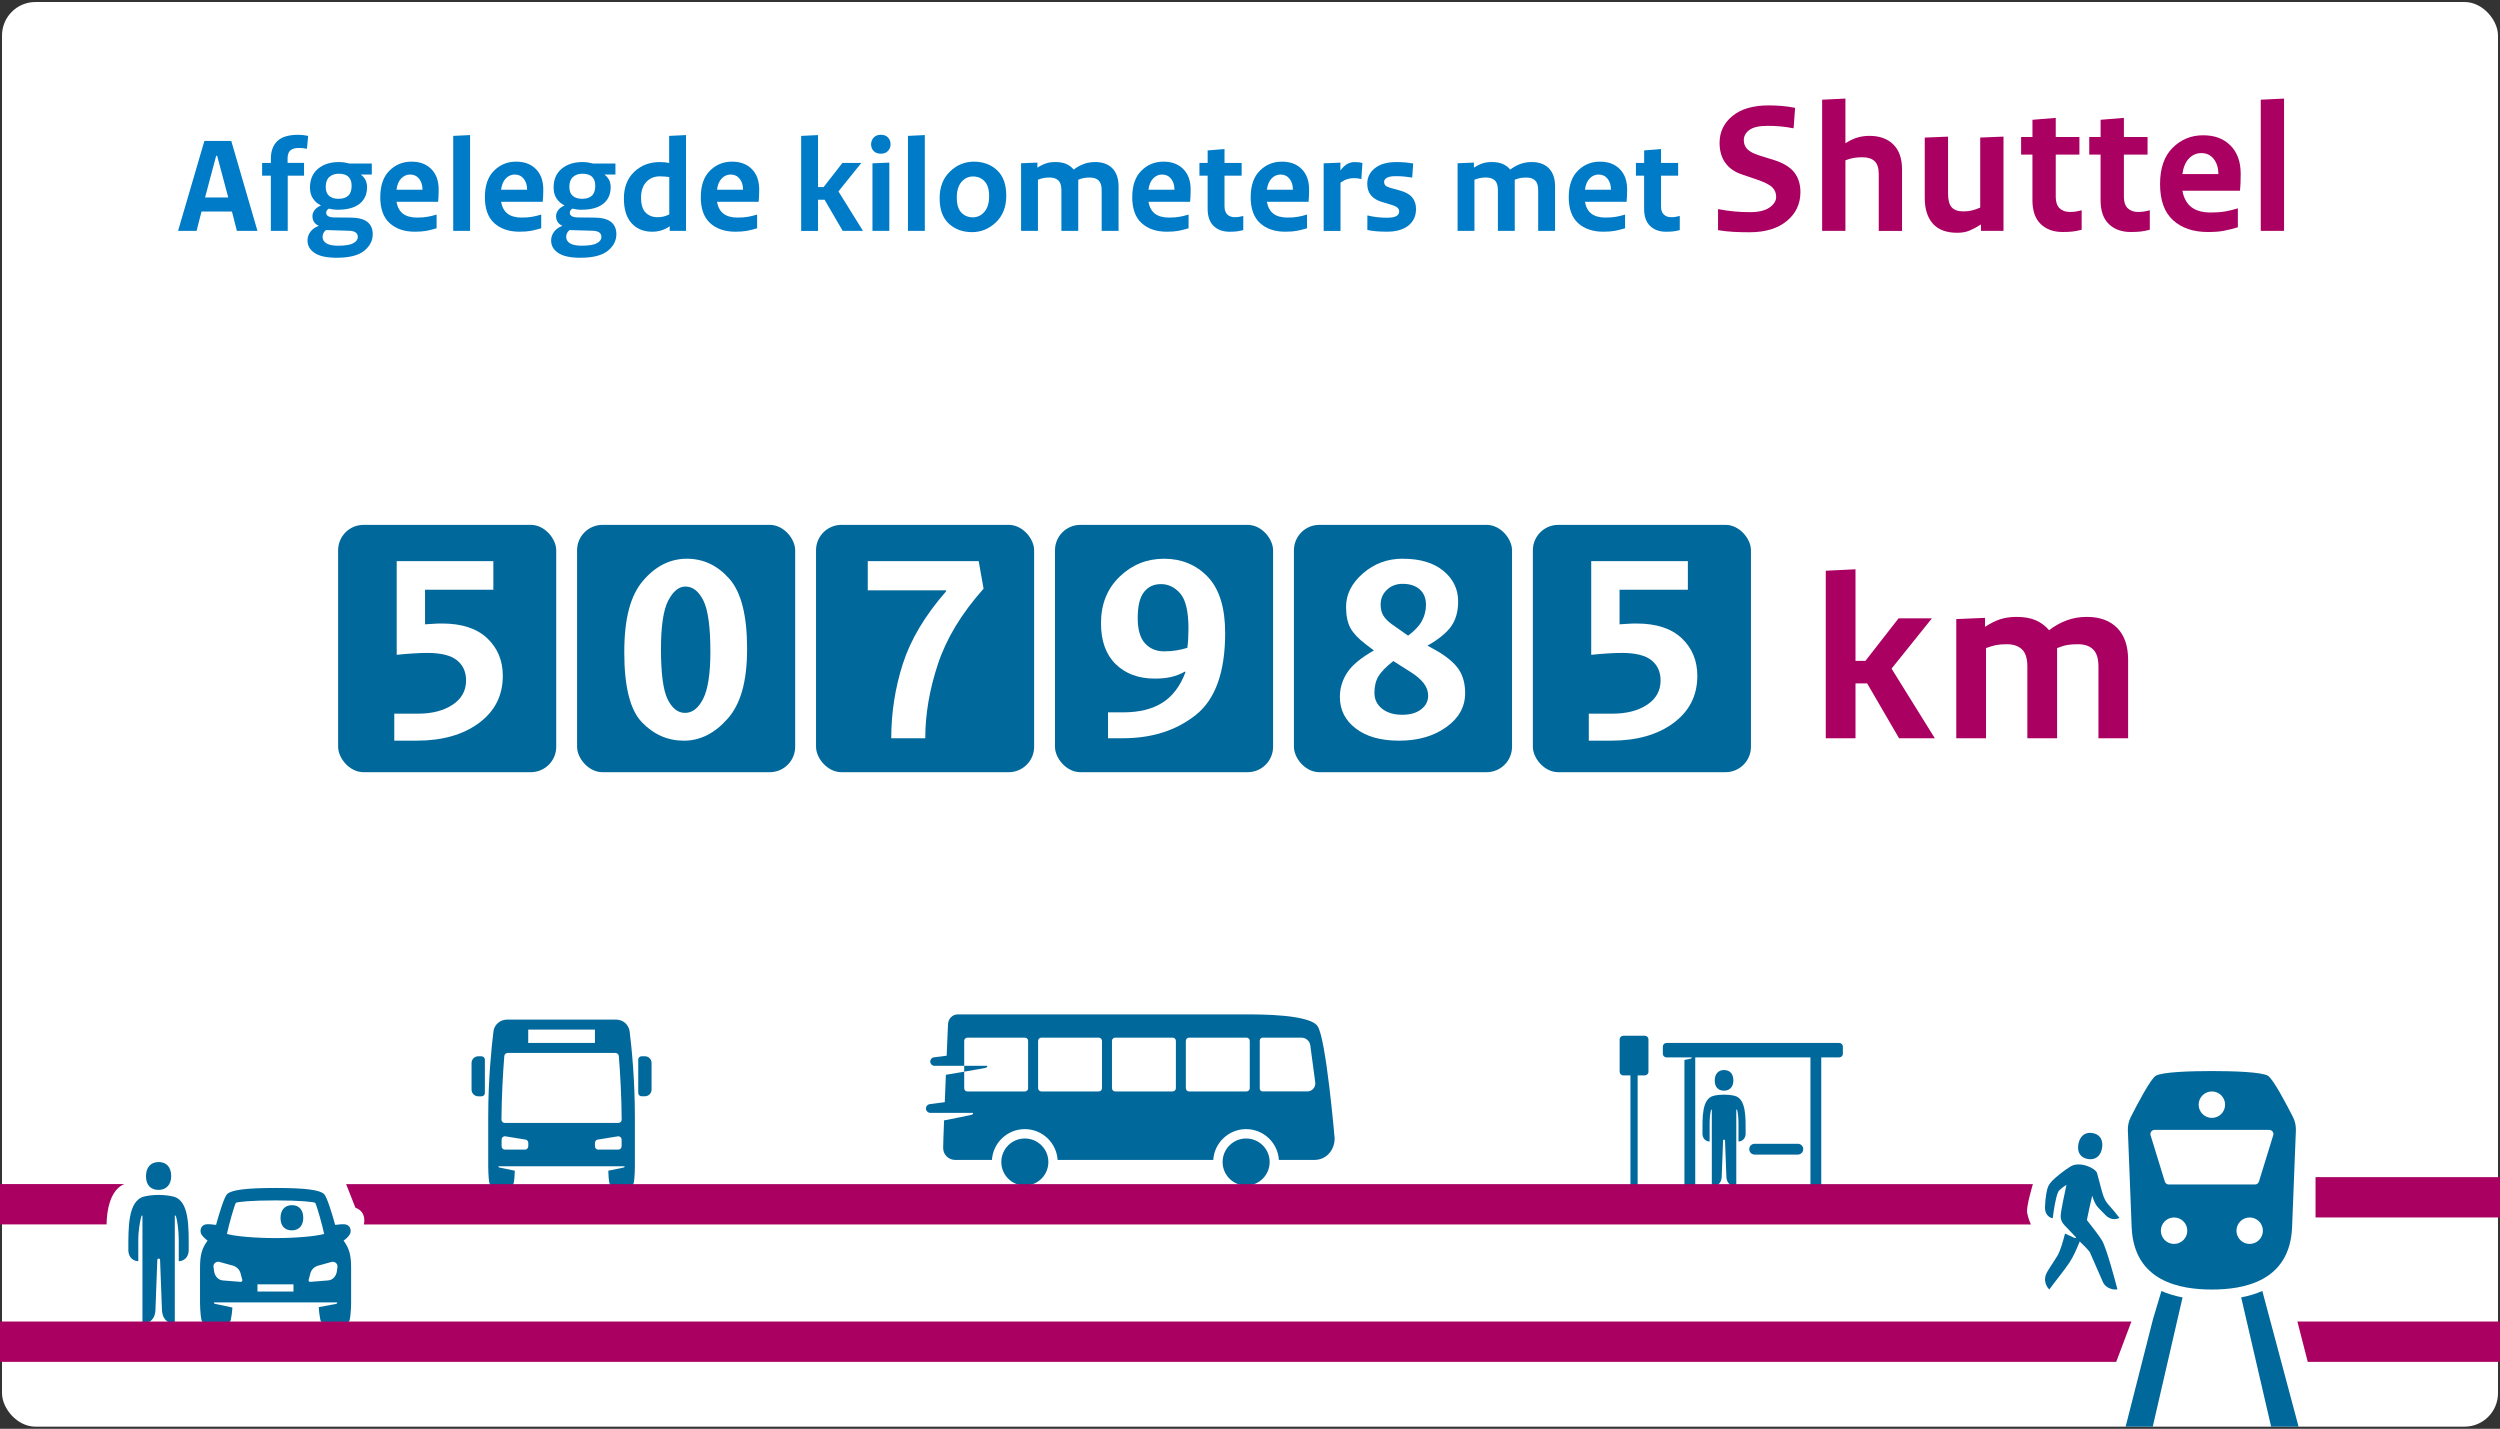 <?xml version="1.0" encoding="UTF-8" standalone="no"?>
<svg xmlns="http://www.w3.org/2000/svg" viewBox="0 0 1240 708.67">
  <rect x="0" y="0" width="1240" height="708.67" fill="#333333" stroke="none"/>
  <defs>
    <style>
      .cls-1 {
        fill: #a90061;
      }

      .cls-1, .cls-2, .cls-3, .cls-4 {
        stroke-width: 0px;
      }

      .cls-2 {
        fill: #fff;
      }

      .cls-3 {
        fill: #01689b;
      }

      .cls-4 {
        fill: #007bc7;
      }
    </style>
  </defs>
  <g id="Kaders">
    <rect class="cls-2" height="706.62" rx="16.59" ry="16.59" width="1238" x="1" y="1"/>
  </g>
  <g id="Content">
    <g>
      <path class="cls-4" d="M114.71,69.91l12.99,44.61h-10.2l-2.45-9.59h-15.1l-2.45,9.59h-9.18l13.06-44.61h13.33ZM113.21,97.93l-5.51-20.67h-.48l-5.51,20.67h11.49Z"/>
      <path class="cls-4" d="M134.36,87.12h-4.35v-6.32h4.35v-2.18c0-3.72,1.08-6.61,3.23-8.67,2.15-2.06,5.61-3.09,10.37-3.09.86,0,1.69.05,2.48.14.79.09,1.6.23,2.41.41l-.61,6.39c-.73-.14-1.39-.24-2.01-.31-.61-.07-1.28-.1-2.01-.1-1.95,0-3.37.42-4.25,1.26-.88.84-1.33,2.14-1.33,3.91v2.24h8.16v6.32h-8.09v27.4h-8.36v-27.4Z"/>
      <path class="cls-4" d="M161.76,105.48c0,.73.33,1.3.99,1.73.66.43,1.8.65,3.43.65l7.82.07c3.81.05,6.57.78,8.3,2.21,1.72,1.43,2.58,3.43,2.58,6.02,0,3.22-1.43,5.97-4.28,8.26-2.86,2.29-7.39,3.43-13.6,3.43-4.9,0-8.53-.78-10.91-2.35-2.38-1.56-3.57-3.64-3.57-6.22,0-1.59.49-3.03,1.46-4.32.97-1.29,2.3-2.25,3.98-2.89v-.2c-.86-.32-1.58-.88-2.14-1.7-.57-.82-.85-1.79-.85-2.92s.36-2.11,1.09-3.06c.72-.95,1.72-1.68,2.99-2.18v-.2c-1.59-.77-2.87-1.89-3.84-3.37-.98-1.47-1.46-3.27-1.46-5.41,0-3.99,1.33-7.09,3.98-9.32,2.65-2.22,6.11-3.33,10.37-3.33.95,0,1.86.07,2.72.2.86.14,1.72.32,2.58.54h11.02v5.44h-5.3v.2c.72.45,1.39,1.2,2.01,2.24.61,1.04.92,2.34.92,3.88,0,3.54-1.25,6.28-3.74,8.23-2.49,1.95-6.1,2.92-10.81,2.92-.73,0-1.46-.04-2.21-.14s-1.46-.23-2.14-.41c-.41.18-.74.46-.99.85-.25.39-.37.76-.37,1.12ZM160,117.54c0,1.33.63,2.38,1.9,3.16,1.27.78,3.2,1.17,5.78,1.17,3.54,0,6.05-.41,7.55-1.24,1.5-.82,2.24-1.85,2.24-3.09,0-.96-.35-1.7-1.05-2.23-.7-.53-1.83-.81-3.37-.86l-11.36-.34c-.54.41-.96.9-1.26,1.48-.3.57-.44,1.22-.44,1.96ZM167.95,98.61c2.08,0,3.68-.52,4.79-1.56,1.11-1.04,1.67-2.67,1.67-4.9,0-1.95-.52-3.43-1.56-4.45-1.04-1.02-2.65-1.53-4.83-1.53-1.9,0-3.46.53-4.66,1.6-1.2,1.07-1.8,2.69-1.8,4.86,0,2.04.55,3.55,1.67,4.52,1.11.98,2.69,1.46,4.73,1.46Z"/>
      <path class="cls-4" d="M188.62,97.73c0-5.71,1.51-10.06,4.52-13.06,3.01-2.99,6.65-4.49,10.91-4.49s7.41,1.22,9.86,3.67c2.45,2.45,3.67,5.83,3.67,10.13,0,1.13-.02,2.26-.07,3.37-.05,1.11-.11,2.03-.2,2.75h-20.67c.5,2.68,1.59,4.65,3.26,5.92,1.68,1.27,4.01,1.9,7,1.9,1.9,0,3.58-.12,5.03-.37,1.45-.25,2.99-.62,4.62-1.12v6.8c-1.81.54-3.49.96-5.03,1.26-1.54.29-3.45.44-5.71.44-5.26,0-9.44-1.42-12.55-4.25-3.11-2.83-4.66-7.15-4.66-12.95ZM196.65,94.12h12.92c0-2.22-.56-4.03-1.67-5.44-1.11-1.4-2.6-2.11-4.45-2.11-1.72,0-3.21.65-4.45,1.94-1.25,1.29-2.03,3.16-2.35,5.61Z"/>
      <path class="cls-4" d="M233.16,66.99v47.53h-8.36v-47.12l8.36-.41Z"/>
      <path class="cls-4" d="M240.51,97.73c0-5.71,1.51-10.06,4.52-13.06,3.01-2.99,6.65-4.49,10.91-4.49s7.41,1.22,9.86,3.67c2.45,2.45,3.67,5.83,3.67,10.13,0,1.13-.02,2.26-.07,3.37-.05,1.11-.11,2.03-.2,2.75h-20.67c.5,2.68,1.59,4.65,3.26,5.92,1.68,1.27,4.01,1.9,7,1.9,1.9,0,3.58-.12,5.03-.37,1.45-.25,2.99-.62,4.62-1.12v6.8c-1.81.54-3.49.96-5.03,1.26-1.54.29-3.45.44-5.71.44-5.26,0-9.44-1.42-12.55-4.25-3.11-2.83-4.66-7.15-4.66-12.95ZM248.53,94.12h12.92c0-2.22-.56-4.03-1.67-5.44-1.11-1.4-2.6-2.11-4.45-2.11-1.72,0-3.21.65-4.45,1.94-1.25,1.29-2.03,3.16-2.35,5.61Z"/>
      <path class="cls-4" d="M282.6,105.48c0,.73.33,1.3.99,1.73.66.43,1.8.65,3.43.65l7.82.07c3.81.05,6.57.78,8.3,2.21,1.72,1.43,2.58,3.43,2.58,6.02,0,3.22-1.43,5.97-4.28,8.26-2.86,2.29-7.39,3.43-13.6,3.43-4.9,0-8.53-.78-10.91-2.35-2.38-1.56-3.57-3.64-3.57-6.22,0-1.59.49-3.03,1.46-4.32.97-1.29,2.3-2.25,3.98-2.89v-.2c-.86-.32-1.58-.88-2.14-1.7-.57-.82-.85-1.79-.85-2.92s.36-2.11,1.09-3.06c.72-.95,1.72-1.68,2.99-2.18v-.2c-1.59-.77-2.87-1.89-3.84-3.37-.98-1.47-1.46-3.27-1.46-5.41,0-3.99,1.33-7.09,3.98-9.32,2.65-2.22,6.11-3.33,10.37-3.33.95,0,1.86.07,2.72.2.86.14,1.72.32,2.58.54h11.02v5.44h-5.3v.2c.72.45,1.39,1.2,2.01,2.24.61,1.04.92,2.34.92,3.88,0,3.54-1.25,6.28-3.74,8.23-2.49,1.95-6.1,2.92-10.81,2.92-.73,0-1.46-.04-2.21-.14s-1.46-.23-2.14-.41c-.41.18-.74.46-.99.85-.25.39-.37.76-.37,1.12ZM280.83,117.54c0,1.33.63,2.38,1.9,3.16,1.27.78,3.2,1.17,5.78,1.17,3.54,0,6.05-.41,7.55-1.24,1.5-.82,2.24-1.85,2.24-3.09,0-.96-.35-1.7-1.05-2.23-.7-.53-1.83-.81-3.37-.86l-11.36-.34c-.54.41-.96.9-1.26,1.48-.3.57-.44,1.22-.44,1.96ZM288.79,98.61c2.08,0,3.68-.52,4.79-1.56,1.11-1.04,1.67-2.67,1.67-4.9,0-1.95-.52-3.43-1.56-4.45-1.04-1.02-2.65-1.53-4.83-1.53-1.9,0-3.46.53-4.66,1.6-1.2,1.07-1.8,2.69-1.8,4.86,0,2.04.55,3.55,1.67,4.52,1.11.98,2.69,1.46,4.73,1.46Z"/>
      <path class="cls-4" d="M340.26,66.99v47.53h-8.09v-2.31c-1.18.86-2.51,1.53-3.98,2.01-1.47.48-3.05.71-4.73.71-4.22,0-7.61-1.39-10.17-4.18-2.56-2.79-3.84-6.9-3.84-12.34s1.7-9.92,5.1-13.16c3.4-3.24,7.64-4.86,12.72-4.86.82,0,1.6.03,2.35.1.75.07,1.51.19,2.28.37v-13.46l8.36-.41ZM327.41,87.46c-2.86,0-5.15.94-6.87,2.82-1.72,1.88-2.58,4.45-2.58,7.72,0,3.45.76,5.93,2.28,7.45,1.52,1.52,3.46,2.28,5.81,2.28,1.13,0,2.13-.1,2.99-.31.86-.2,1.84-.55,2.92-1.05v-18.56c-.77-.09-1.51-.17-2.21-.24-.7-.07-1.49-.1-2.35-.1Z"/>
      <path class="cls-4" d="M347.6,97.73c0-5.71,1.51-10.06,4.52-13.06,3.01-2.99,6.65-4.49,10.91-4.49s7.41,1.22,9.86,3.67c2.45,2.45,3.67,5.83,3.67,10.13,0,1.13-.02,2.26-.07,3.37-.05,1.11-.11,2.03-.2,2.75h-20.67c.5,2.68,1.59,4.65,3.26,5.92,1.68,1.27,4.01,1.9,7,1.9,1.9,0,3.58-.12,5.03-.37,1.45-.25,2.99-.62,4.62-1.12v6.8c-1.81.54-3.49.96-5.03,1.26-1.54.29-3.45.44-5.71.44-5.26,0-9.44-1.42-12.55-4.25-3.11-2.83-4.66-7.15-4.66-12.95ZM355.63,94.12h12.92c0-2.22-.56-4.03-1.67-5.44-1.11-1.4-2.6-2.11-4.45-2.11-1.72,0-3.21.65-4.45,1.94-1.25,1.29-2.03,3.16-2.35,5.61Z"/>
      <path class="cls-4" d="M405.74,99.09v15.44h-8.36v-47.12l8.36-.41v25.77h2.79l9.32-11.97h9.38l-11.36,14.14,12.17,19.58h-10.06l-8.98-15.44h-3.26Z"/>
      <path class="cls-4" d="M432.06,71.61c0-1.27.42-2.38,1.26-3.33.84-.95,2.03-1.43,3.57-1.43s2.73.45,3.57,1.36c.84.91,1.26,2.04,1.26,3.4,0,1.22-.42,2.3-1.26,3.23-.84.93-2.03,1.39-3.57,1.39s-2.73-.44-3.57-1.33c-.84-.88-1.26-1.98-1.26-3.3ZM441.1,80.66v33.86h-8.36v-33.52l8.36-.34Z"/>
      <path class="cls-4" d="M458.71,66.99v47.53h-8.36v-47.12l8.36-.41Z"/>
      <path class="cls-4" d="M499.11,97.05c0,5.53-1.7,9.93-5.1,13.19-3.4,3.26-7.37,4.9-11.9,4.9s-8.51-1.42-11.53-4.25c-3.02-2.83-4.52-7.01-4.52-12.55s1.7-9.94,5.1-13.23c3.4-3.29,7.37-4.93,11.9-4.93s8.51,1.43,11.53,4.28c3.01,2.86,4.52,7.05,4.52,12.58ZM490.61,97.25c0-3.26-.75-5.7-2.24-7.31-1.5-1.61-3.42-2.41-5.78-2.41-2.22,0-4.11.9-5.68,2.69-1.56,1.79-2.35,4.41-2.35,7.85,0,3.26.74,5.7,2.21,7.31,1.47,1.61,3.41,2.41,5.81,2.41,2.22,0,4.11-.91,5.68-2.72,1.56-1.81,2.35-4.42,2.35-7.82Z"/>
      <path class="cls-4" d="M546.43,114.52v-20.2c0-2.22-.5-3.82-1.5-4.79-1-.97-2.42-1.46-4.28-1.46-1.13,0-2.11.07-2.92.2-.82.14-1.79.43-2.92.88v25.36h-8.36v-20.2c0-2.27-.51-3.88-1.53-4.83-1.02-.95-2.44-1.43-4.25-1.43-1.18,0-2.18.08-2.99.24-.82.16-1.77.44-2.86.85v25.36h-8.36v-33.52l8.09-.34v2.52c1.54-1,2.98-1.71,4.32-2.14,1.34-.43,2.84-.65,4.52-.65,2.18,0,3.99.32,5.44.95,1.45.63,2.7,1.56,3.74,2.79,1.54-1.18,3.18-2.1,4.93-2.75,1.74-.66,3.64-.99,5.68-.99,3.67,0,6.53,1.04,8.57,3.13,2.04,2.09,3.06,5.08,3.06,8.98v22.03h-8.36Z"/>
      <path class="cls-4" d="M561.6,97.73c0-5.71,1.51-10.06,4.52-13.06,3.01-2.99,6.65-4.49,10.91-4.49s7.41,1.22,9.86,3.67c2.45,2.45,3.67,5.83,3.67,10.13,0,1.13-.02,2.26-.07,3.37-.05,1.11-.11,2.03-.2,2.75h-20.67c.5,2.68,1.59,4.65,3.26,5.92,1.68,1.27,4.01,1.9,7,1.9,1.9,0,3.58-.12,5.03-.37,1.45-.25,2.99-.62,4.62-1.12v6.8c-1.81.54-3.49.96-5.03,1.26-1.54.29-3.45.44-5.71.44-5.26,0-9.44-1.42-12.55-4.25-3.11-2.83-4.66-7.15-4.66-12.95ZM569.62,94.12h12.92c0-2.22-.56-4.03-1.67-5.44-1.11-1.4-2.6-2.11-4.45-2.11-1.72,0-3.21.65-4.45,1.94s-2.03,3.16-2.35,5.61Z"/>
      <path class="cls-4" d="M594.92,87.12v-6.32h4.08v-6.19l8.36-.68v6.87h8.5v6.32h-8.5v15.18c0,1.85.46,3.22,1.39,4.1.93.88,2.14,1.32,3.64,1.32.77,0,1.46-.04,2.07-.13.61-.09,1.35-.25,2.21-.47v7c-1.18.32-2.28.53-3.28.65-1,.11-2.18.17-3.55.17-3.28,0-5.91-.95-7.88-2.86-1.98-1.9-2.97-4.76-2.97-8.57v-16.39h-4.08Z"/>
      <path class="cls-4" d="M620.35,97.73c0-5.71,1.51-10.06,4.52-13.06,3.01-2.99,6.65-4.49,10.91-4.49s7.41,1.22,9.86,3.67c2.45,2.45,3.67,5.83,3.67,10.13,0,1.13-.02,2.26-.07,3.37-.05,1.11-.11,2.03-.2,2.75h-20.67c.5,2.68,1.59,4.65,3.26,5.92,1.68,1.27,4.01,1.9,7,1.9,1.9,0,3.58-.12,5.03-.37,1.45-.25,2.99-.62,4.62-1.12v6.8c-1.81.54-3.49.96-5.03,1.26-1.54.29-3.45.44-5.71.44-5.26,0-9.44-1.42-12.55-4.25-3.11-2.83-4.66-7.15-4.66-12.95ZM628.37,94.12h12.92c0-2.22-.56-4.03-1.67-5.44-1.11-1.4-2.6-2.11-4.45-2.11-1.72,0-3.21.65-4.45,1.94s-2.03,3.16-2.35,5.61Z"/>
      <path class="cls-4" d="M675.77,80.86l-.54,7.96c-.73-.18-1.36-.31-1.9-.37-.54-.07-1.18-.1-1.9-.1-1.04,0-2.11.17-3.2.51s-2.2.92-3.33,1.73v23.94h-8.36v-33.52l8.3-.34v3.88c1.13-1.5,2.25-2.56,3.37-3.2,1.11-.63,2.32-.95,3.64-.95.77,0,1.47.03,2.11.1.63.07,1.25.19,1.84.37Z"/>
      <path class="cls-4" d="M678.21,114.05v-7.21c1.63.41,3.26.7,4.9.88,1.63.18,3.2.27,4.69.27,2.36,0,3.98-.28,4.86-.85.88-.57,1.33-1.3,1.33-2.21,0-.77-.28-1.42-.85-1.94-.57-.52-1.71-1.03-3.43-1.53l-4.28-1.29c-2.31-.68-4.1-1.76-5.37-3.23-1.27-1.47-1.9-3.41-1.9-5.81,0-3.13,1.27-5.7,3.81-7.72,2.54-2.02,6.1-3.03,10.68-3.03,1.54,0,3.03.07,4.45.2s2.71.29,3.84.48l-.48,7c-1.49-.23-2.88-.4-4.16-.51-1.29-.11-2.63-.17-4.03-.17-2.03,0-3.5.27-4.4.82-.9.54-1.35,1.2-1.35,1.97,0,.73.21,1.33.64,1.8.43.48,1.46.94,3.08,1.39l3.99,1.09c2.93.82,5.02,1.98,6.26,3.5,1.24,1.52,1.86,3.41,1.86,5.68,0,3.54-1.28,6.3-3.84,8.3-2.56,2-6.06,2.99-10.51,2.99-1.86,0-3.64-.07-5.34-.2s-3.19-.36-4.45-.68Z"/>
      <path class="cls-4" d="M762.94,114.52v-20.2c0-2.22-.5-3.82-1.5-4.79-1-.97-2.43-1.46-4.28-1.46-1.13,0-2.11.07-2.92.2-.82.14-1.79.43-2.92.88v25.36h-8.36v-20.2c0-2.27-.51-3.88-1.53-4.83-1.02-.95-2.44-1.43-4.25-1.43-1.18,0-2.18.08-2.99.24-.82.16-1.77.44-2.86.85v25.36h-8.36v-33.52l8.09-.34v2.52c1.54-1,2.98-1.71,4.32-2.14,1.34-.43,2.84-.65,4.52-.65,2.18,0,3.99.32,5.44.95,1.45.63,2.7,1.56,3.74,2.79,1.54-1.18,3.18-2.1,4.93-2.75s3.64-.99,5.68-.99c3.67,0,6.53,1.04,8.57,3.13,2.04,2.09,3.06,5.08,3.06,8.98v22.03h-8.36Z"/>
      <path class="cls-4" d="M778.1,97.73c0-5.71,1.51-10.06,4.52-13.06,3.01-2.99,6.65-4.49,10.91-4.49s7.41,1.22,9.86,3.67,3.67,5.83,3.67,10.13c0,1.13-.02,2.26-.07,3.37-.05,1.11-.11,2.03-.2,2.75h-20.67c.5,2.68,1.59,4.65,3.26,5.92,1.68,1.27,4.01,1.9,7,1.9,1.9,0,3.58-.12,5.03-.37,1.45-.25,2.99-.62,4.62-1.12v6.8c-1.81.54-3.49.96-5.03,1.26-1.54.29-3.45.44-5.71.44-5.26,0-9.44-1.42-12.55-4.25-3.11-2.83-4.66-7.15-4.66-12.95ZM786.13,94.12h12.92c0-2.22-.56-4.03-1.67-5.44-1.11-1.4-2.6-2.11-4.45-2.11-1.72,0-3.21.65-4.45,1.94-1.25,1.29-2.03,3.16-2.35,5.61Z"/>
      <path class="cls-4" d="M811.42,87.12v-6.32h4.08v-6.19l8.36-.68v6.87h8.5v6.32h-8.5v15.18c0,1.85.46,3.22,1.39,4.1.93.88,2.14,1.32,3.64,1.32.77,0,1.46-.04,2.07-.13.61-.09,1.35-.25,2.21-.47v7c-1.18.32-2.28.53-3.28.65-1,.11-2.18.17-3.55.17-3.28,0-5.91-.95-7.89-2.86-1.98-1.9-2.97-4.76-2.97-8.57v-16.39h-4.08Z"/>
      <path class="cls-1" d="M852.15,114.15v-10.43c3.07.57,5.82.96,8.26,1.18s5.01.33,7.7.33c4.19,0,7.39-.77,9.58-2.31,2.19-1.54,3.29-3.29,3.29-5.24,0-1.83-.6-3.37-1.78-4.63-1.19-1.26-3.66-2.55-7.42-3.87l-7.7-2.63c-3.63-1.19-6.4-3.11-8.31-5.77-1.91-2.66-2.86-5.96-2.86-9.91,0-5.38,2.12-9.83,6.37-13.33,4.25-3.5,10.24-5.26,17.98-5.26,2.25,0,4.46.09,6.65.28,2.18.19,4.34.5,6.46.94l-.75,10.14c-2.3-.44-4.44-.75-6.43-.94-1.99-.19-4.16-.28-6.52-.28-4.1,0-7.08.67-8.95,2.02-1.86,1.35-2.79,3.05-2.79,5.12,0,1.75.58,3.22,1.73,4.41,1.15,1.19,3.09,2.22,5.83,3.1l7.55,2.35c4.54,1.44,7.83,3.46,9.89,6.06,2.05,2.6,3.08,5.87,3.08,9.81,0,5.82-2.25,10.6-6.75,14.32-4.5,3.73-10.68,5.59-18.55,5.59-2.81,0-5.42-.06-7.82-.19-2.4-.13-4.98-.41-7.73-.84Z"/>
      <path class="cls-1" d="M931.86,114.52v-28.07c0-3.07-.69-5.24-2.07-6.53-1.38-1.28-3.38-1.92-6.01-1.92-1.57,0-3,.11-4.32.33-1.31.22-2.69.61-4.13,1.17v35.02h-11.55V49.45l11.55-.56v22.16c2.07-1.31,4.04-2.25,5.92-2.82s3.88-.84,6.01-.84c5.01,0,8.95,1.42,11.83,4.27,2.88,2.85,4.32,6.96,4.32,12.35v30.52h-11.55Z"/>
      <path class="cls-1" d="M966.23,67.76v28.24c0,3.2.61,5.48,1.82,6.83,1.21,1.35,3.16,2.02,5.83,2.02,1.62,0,3.03-.16,4.25-.47,1.21-.31,2.57-.78,4.06-1.41v-34.74l11.55-.47v46.76h-11.17v-3.19c-2.07,1.31-3.96,2.33-5.68,3.05-1.72.72-3.74,1.08-6.06,1.08-5.45,0-9.5-1.52-12.16-4.55-2.66-3.04-3.99-7.28-3.99-12.72v-29.95l11.55-.47Z"/>
      <path class="cls-1" d="M1002.47,76.68v-8.73h5.63v-8.54l11.55-.94v9.48h11.74v8.73h-11.74v20.96c0,2.56.64,4.45,1.92,5.66,1.28,1.22,2.96,1.83,5.02,1.83,1.06,0,2.02-.06,2.86-.19.84-.12,1.86-.34,3.05-.66v9.67c-1.63.44-3.14.74-4.52.89-1.38.16-3.02.23-4.9.23-4.52,0-8.15-1.31-10.89-3.94s-4.1-6.57-4.1-11.83v-22.63h-5.63Z"/>
      <path class="cls-1" d="M1036.27,76.68v-8.73h5.63v-8.54l11.55-.94v9.48h11.74v8.73h-11.74v20.96c0,2.56.64,4.45,1.92,5.66,1.28,1.22,2.96,1.83,5.02,1.83,1.06,0,2.02-.06,2.86-.19.84-.12,1.86-.34,3.05-.66v9.67c-1.63.44-3.14.74-4.52.89-1.38.16-3.02.23-4.9.23-4.52,0-8.15-1.31-10.89-3.94s-4.1-6.57-4.1-11.83v-22.63h-5.63Z"/>
      <path class="cls-1" d="M1071.39,91.33c0-7.89,2.08-13.9,6.24-18.03,4.16-4.13,9.19-6.2,15.07-6.2s10.23,1.69,13.61,5.07,5.07,8.04,5.07,13.99c0,1.57-.03,3.12-.09,4.65-.06,1.53-.16,2.8-.28,3.8h-28.54c.69,3.69,2.19,6.42,4.51,8.17,2.31,1.75,5.54,2.63,9.67,2.63,2.63,0,4.94-.17,6.95-.52,2-.34,4.13-.86,6.38-1.55v9.39c-2.5.75-4.82,1.33-6.95,1.74-2.13.41-4.76.61-7.89.61-7.26,0-13.04-1.96-17.32-5.87-4.29-3.91-6.43-9.87-6.43-17.89ZM1082.47,86.35h17.84c0-3.07-.77-5.57-2.3-7.51-1.53-1.94-3.58-2.91-6.15-2.91-2.38,0-4.43.89-6.15,2.68-1.72,1.78-2.8,4.37-3.24,7.75Z"/>
      <path class="cls-1" d="M1132.89,48.89v65.63h-11.55V49.45l11.55-.56Z"/>
    </g>
    <g>
      <path class="cls-3" d="M319.87,523.92h-1.65c-.91,0-1.65.74-1.65,1.65v16.53c0,.91.74,1.65,1.65,1.65h1.65c1.82,0,3.31-1.49,3.31-3.31v-13.23c0-1.82-1.49-3.31-3.31-3.31"/>
      <path class="cls-3" d="M238.85,523.92h-1.65c-1.84,0-3.31,1.49-3.31,3.31v13.23c0,1.82,1.47,3.31,3.31,3.31h1.65c.91,0,1.65-.74,1.65-1.65v-16.53c0-.91-.74-1.65-1.65-1.65"/>
      <path class="cls-3" d="M305.6,505.73h-54.13c-3.42,0-6.32,2.51-6.71,5.84-1.01,8.13-2.6,23.96-2.6,42.11v24.8s0,5.9.61,8.38c.21.89,1.19,1.54,2.31,1.54h7.39c1.12,0,2.1-.64,2.31-1.54.36-1.49.51-4.25.56-6.18,0,0-5.94-1.26-7.59-1.57-.53-.1-.56-.41-.48-.63h62.52c.05.21.02.51-.56.64-.26.07-7.51,1.55-7.51,1.55.05,1.93.2,4.7.56,6.18.21.89,1.19,1.54,2.31,1.54h7.39c1.12,0,2.1-.64,2.31-1.54.61-2.48.61-8.38.61-8.38v-24.8c0-18.15-1.59-33.98-2.6-42.11-.41-3.32-3.29-5.84-6.71-5.84M262.02,510.69h33.07v6.61h-33.09v-6.61h.02ZM262.02,568.56c0,.91-.74,1.65-1.65,1.65h-9.92c-.91,0-1.65-.74-1.65-1.65v-3.31c0-1.07,1.01-1.87,2.05-1.6l9.92,1.6c.73.18,1.26.84,1.26,1.6v1.7ZM308.31,568.56c0,.91-.74,1.65-1.65,1.65h-9.92c-.91,0-1.65-.74-1.65-1.65v-1.7c0-.76.51-1.42,1.26-1.6l9.92-1.6c1.04-.26,2.05.53,2.05,1.6v3.31ZM248.72,555.33c.07-11.01.73-23.26,1.42-31.56.07-.86.79-1.5,1.65-1.5h53.49c.86,0,1.57.66,1.65,1.5.69,8.28,1.36,20.54,1.42,31.56,0,.93-.74,1.65-1.65,1.65h-56.33c-.91,0-1.67-.73-1.65-1.65"/>
    </g>
    <rect class="cls-3" height="122.68" rx="12.61" ry="12.61" width="108.18" x="167.71" y="260.33"/>
    <rect class="cls-3" height="122.68" rx="12.61" ry="12.61" width="108.18" x="286.23" y="260.33"/>
    <rect class="cls-3" height="122.68" rx="12.61" ry="12.61" width="108.18" x="404.75" y="260.33"/>
    <rect class="cls-3" height="122.68" rx="12.61" ry="12.61" width="108.18" x="523.27" y="260.33"/>
    <rect class="cls-3" height="122.68" rx="12.61" ry="12.61" width="108.18" x="641.79" y="260.33"/>
    <rect class="cls-3" height="122.68" rx="12.61" ry="12.61" width="108.18" x="760.3" y="260.33"/>
    <g>
      <path class="cls-2" d="M244.7,278.33v14.19h-33.88v17.14c1.69-.09,3.14-.18,4.34-.27,1.2-.09,2.56-.13,4.07-.13,9.79,0,17.26,2.43,22.42,7.3,5.16,4.87,7.74,11.09,7.74,18.68,0,9.73-3.94,17.52-11.82,23.36-7.88,5.85-18.19,8.77-30.92,8.77h-11.09v-13.39h11.78c6.96,0,12.67-1.47,17.14-4.42,4.46-2.95,6.69-6.96,6.69-12.05,0-4.28-1.52-7.63-4.55-10.04-3.04-2.41-7.9-3.62-14.59-3.62-2.32,0-4.82.09-7.5.27-2.68.18-5.27.4-7.77.67v-46.46h47.93Z"/>
      <path class="cls-2" d="M340.7,277.13c8.21,0,15.24,3.33,21.09,9.98,5.85,6.65,8.77,18.19,8.77,34.61s-3.21,27.47-9.64,34.75c-6.43,7.28-13.66,10.91-21.69,10.91s-14.98-3.03-20.82-9.11c-5.85-6.07-8.77-17.63-8.77-34.68s3.1-28.27,9.31-35.55c6.2-7.27,13.46-10.91,21.76-10.91ZM340.03,290.92c-3.3,0-6.16,2.31-8.57,6.93-2.41,4.62-3.62,12.66-3.62,24.14,0,12.19,1.12,20.51,3.35,24.95,2.23,4.44,5.09,6.66,8.57,6.66,3.66,0,6.67-2.35,9.04-7.06,2.36-4.71,3.55-12.48,3.55-23.33,0-12.28-1.16-20.73-3.48-25.35-2.32-4.62-5.27-6.93-8.84-6.93Z"/>
      <path class="cls-2" d="M430.41,278.33h55.03l2.41,13.66c-10.89,12.23-18.43,24.68-22.63,37.36-4.2,12.68-6.29,24.95-6.29,36.82h-16.87c0-12.67,1.92-24.99,5.76-36.96,3.84-11.96,10.98-23.92,21.42-35.88v-.54h-38.83v-14.46Z"/>
      <path class="cls-2" d="M556.94,366.17h-7.36v-12.85h7.63c7.85,0,14.3-1.59,19.35-4.78,5.04-3.19,8.86-8.25,11.45-15.17l-.27-.27c-2.23,1.25-4.51,2.14-6.83,2.68-2.32.54-5.04.8-8.17.8-8.03,0-14.48-2.39-19.35-7.16-4.87-4.77-7.3-11.54-7.3-20.29,0-9.46,3.08-17.16,9.24-23.1,6.16-5.94,13.52-8.9,22.09-8.9s15.98,3.01,21.69,9.04c5.71,6.03,8.57,15.29,8.57,27.78,0,19.37-4.84,32.92-14.53,40.64-9.69,7.72-21.76,11.58-36.22,11.58ZM588.94,321.32c.18-1.43.31-2.95.4-4.55.09-1.61.14-3.26.14-4.95,0-8.48-1.35-14.28-4.04-17.41-2.69-3.12-5.88-4.69-9.56-4.69s-6.3,1.29-8.41,3.88c-2.11,2.59-3.16,6.92-3.16,12.99,0,5.71,1.21,9.89,3.63,12.52,2.42,2.63,5.56,3.95,9.42,3.95,2.24,0,4.31-.15,6.19-.47,1.88-.31,3.68-.74,5.38-1.27Z"/>
      <path class="cls-2" d="M695.79,277.13c8.57,0,15.29,2.01,20.15,6.03,4.86,4.02,7.3,9.06,7.3,15.13,0,5-1.16,9.13-3.47,12.38-2.31,3.26-6.22,6.45-11.74,9.57l5.07,2.81c5.07,3.04,8.61,6.12,10.61,9.24,2,3.13,3,6.96,3,11.51,0,6.79-3.13,12.41-9.37,16.87-6.25,4.46-14.01,6.7-23.3,6.7s-16.29-2.01-21.56-6.03c-5.27-4.02-7.9-9.24-7.9-15.67,0-4.37,1.23-8.41,3.68-12.12,2.45-3.7,6.85-7.34,13.19-10.91l-4.02-3.08c-3.57-2.68-6.09-5.33-7.57-7.97-1.47-2.63-2.21-6.18-2.21-10.64,0-6.16,2.79-11.67,8.37-16.54,5.58-4.86,12.16-7.3,19.75-7.3ZM699.94,333.5l-8.84-5.62c-3.52,2.75-5.96,5.24-7.33,7.46-1.36,2.22-2.05,4.97-2.05,8.26s1.27,5.93,3.8,7.93c2.53,2,5.84,3,9.93,3s7.04-.89,9.39-2.66c2.35-1.77,3.53-4.04,3.53-6.79,0-2.22-.74-4.28-2.21-6.19-1.47-1.91-3.55-3.7-6.23-5.39ZM695.72,289.58c-3.11,0-5.7.98-7.79,2.95-2.09,1.96-3.13,4.42-3.13,7.36,0,2.14.44,3.95,1.33,5.42.89,1.47,2.31,2.92,4.27,4.35l8.01,5.62c3.27-2.41,5.56-4.86,6.89-7.36,1.33-2.5,1.99-5.13,1.99-7.9,0-3.3-1.04-5.87-3.13-7.7-2.09-1.83-4.9-2.74-8.45-2.74Z"/>
      <path class="cls-2" d="M837.18,278.33v14.19h-33.88v17.14c1.69-.09,3.14-.18,4.34-.27,1.2-.09,2.56-.13,4.07-.13,9.78,0,17.26,2.43,22.42,7.3,5.16,4.87,7.74,11.09,7.74,18.68,0,9.73-3.94,17.52-11.82,23.36-7.88,5.85-18.19,8.77-30.92,8.77h-11.09v-13.39h11.78c6.96,0,12.67-1.47,17.14-4.42,4.46-2.95,6.69-6.96,6.69-12.05,0-4.28-1.52-7.63-4.55-10.04-3.04-2.41-7.9-3.62-14.59-3.62-2.32,0-4.82.09-7.5.27-2.68.18-5.27.4-7.77.67v-46.46h47.93Z"/>
      <path class="cls-1" d="M920.33,338.95v27.22h-14.75v-83.09l14.75-.72v45.44h4.92l16.43-21.1h16.55l-20.02,24.94,21.46,34.53h-17.74l-15.83-27.22h-5.75Z"/>
      <path class="cls-1" d="M1040.83,366.17v-35.61c0-3.92-.88-6.73-2.64-8.45-1.76-1.72-4.28-2.58-7.55-2.58-2,0-3.72.12-5.16.36-1.44.24-3.16.76-5.16,1.56v44.72h-14.75v-35.61c0-4-.9-6.83-2.7-8.51-1.8-1.68-4.3-2.52-7.49-2.52-2.08,0-3.84.14-5.28.42-1.44.28-3.12.78-5.04,1.5v44.72h-14.75v-59.11l14.27-.6v4.44c2.72-1.76,5.25-3.02,7.61-3.78,2.36-.76,5.01-1.14,7.97-1.14,3.84,0,7.03.56,9.59,1.68,2.56,1.12,4.75,2.76,6.59,4.92,2.72-2.08,5.61-3.7,8.69-4.86,3.08-1.16,6.42-1.74,10.01-1.74,6.47,0,11.51,1.84,15.11,5.51,3.6,3.68,5.4,8.95,5.4,15.83v38.85h-14.75Z"/>
    </g>
    <g>
      <path class="cls-3" d="M1035.69,574.9c3.71.6,6.29-1.65,6.92-5.4.71-4.27-1.17-6.94-4.79-7.52-3.81-.63-6.31,1.75-6.96,5.6-.67,4.06,1.1,6.71,4.83,7.31"/>
      <path class="cls-3" d="M1044.23,602.59c3.1,3.27,6.35,1.83,7.02,1.5-5.88-7.85-6.81-6.42-8.77-13.46-.19-.65-2.19-8.29-2.33-8.77-.83-2.52-8.58-6.02-13.08-3.33-2.48,1.48-7.13,4.92-9.48,7.5-1.44,1.58-2,2.54-2.63,6.02-.38,2.19-.6,4.73-.65,6.94-.04,2.46,1.25,4.77,3.83,5.31.56-4.19,1.44-10.46,2.77-13.19.54-1.1,3.02-2.77,4.06-3.44-.67,3.06-2.88,13.23-2.88,15.56,0,2.88,1.79,4.38,3,5.63l4.65,4.88s-.04.6-.9.23c-2.19-.98-4.58-2.13-4.58-2.13-.9,3.4-2.17,8.25-3.77,10.98-1.5,2.56-3.42,5.15-5.08,8.04-2.73,4.77.56,8.27,1.04,8.73,2.69-3.77,7.31-9.33,9.92-13.25,2.02-3.02,3.54-6.56,5.17-10.58.83.75,4.48,4.33,5.06,5.42l6.35,14.5c1.6,3.81,6.04,4.19,7.29,3.81-.52-2.08-5.35-20.44-7.63-24.19-1.67-2.75-5.52-7.63-7.52-10.15.69-3.63,1.71-8.08,2.65-12.08,1.75,5.46,2.52,5.33,6.5,9.52"/>
      <path class="cls-3" d="M1111.63,643.53l14.85,64.09h13.61l-17.98-67.3c-3.04,1.33-6.5,2.44-10.48,3.19"/>
      <path class="cls-3" d="M1054.32,707.62h13.44l14.79-64.09c-3.96-.77-7.44-1.85-10.48-3.19l-4.15,13.85-13.61,53.43Z"/>
      <path class="cls-3" d="M1137.34,554.11c-3.06-6.04-9.9-19.08-12.48-20.56-3.29-1.85-17.06-2.31-27.77-2.31s-24.48.46-27.77,2.31c-2.6,1.46-9.42,14.52-12.48,20.56-1.02,2.02-1.5,4.27-1.42,6.58l1.88,47.92c1.06,27.23,24.36,31,39.79,31s38.73-3.77,39.79-31l1.88-47.92c.08-2.29-.4-4.56-1.42-6.58M1097.09,541.36c3.63,0,6.56,2.94,6.56,6.56s-2.94,6.56-6.56,6.56-6.56-2.94-6.56-6.56,2.94-6.56,6.56-6.56M1078.34,616.99c-3.63,0-6.56-2.94-6.56-6.56s2.94-6.56,6.56-6.56,6.56,2.94,6.56,6.56-2.94,6.56-6.56,6.56M1115.84,616.99c-3.63,0-6.56-2.94-6.56-6.56s2.94-6.56,6.56-6.56,6.56,2.94,6.56,6.56-2.94,6.56-6.56,6.56M1127.51,563.11l-7.06,22.92c-.27.88-1.08,1.48-1.98,1.48h-42.75c-.92,0-1.73-.6-1.98-1.48l-7.04-22.92c-.42-1.33.58-2.69,1.98-2.69h56.86c1.4,0,2.4,1.35,2,2.69"/>
    </g>
    <g>
      <path class="cls-3" d="M170.44,615.33c1.79-1.21,2.89-2.68,3.21-3.41.66-1.52.23-4.12-2.3-4.62-1.12-.21-3.23,0-5.11.25-1.45-5.23-3.98-13.7-5.45-15.23-1.98-2.07-8.91-3.09-24.09-3.09s-22.12,1.04-24.09,3.09c-1.48,1.54-4,10-5.45,15.23-1.87-.27-4-.46-5.11-.25-2.54.48-2.96,3.11-2.3,4.62.32.71,1.43,2.18,3.21,3.41-2.89,3.91-3.75,7.3-3.75,13.61v17.25s0,5.05.71,8.41c.25,1.23,1.39,2.09,2.7,2.09h9.16c1.3,0,2.45-.87,2.7-2.09.39-1.87.73-4.3.8-6.07,0,0-8.18-1.68-8.66-1.82-.48-.16-.55-.48-.54-.73h61.21c0,.32-.05.57-.54.73-.48.14-8.66,1.64-8.66,1.64.07,1.75.41,4.37.8,6.25.25,1.23,1.39,2.09,2.7,2.09h9.16c1.3,0,2.45-.87,2.7-2.09.7-3.36.7-8.41.7-8.41v-17.25c0-6.32-.86-9.71-3.75-13.61M117.01,596.58c.87-.43,7.34-1.18,19.66-1.18s18.77.75,19.66,1.18c.87,1.48,3.66,11.59,4.45,15.46-4.37,1.21-14.36,2.05-24.11,2.05s-19.73-.82-24.11-2.05c.79-3.87,3.57-13.98,4.45-15.46M119.39,635.81l-8.84-.71c-2.39-.2-3.86-2.11-4.3-4.2l-.36-2.54c-.23-1.57,1.37-2.89,2.96-2.45l7.14,1.98c1.55.61,2.73,1.82,3.23,3.34l.98,3.64c.12.48-.3.96-.84.91M145.57,640.59h-17.86v-3.57h17.86v3.57ZM167.4,628.35l-.36,2.54c-.43,2.09-1.91,4-4.3,4.2l-8.84.71c-.52.04-.96-.43-.84-.91l.98-3.64c.5-1.52,1.68-2.73,3.23-3.34l7.14-1.98c1.59-.45,3.2.89,2.96,2.45"/>
      <path class="cls-3" d="M78.66,590.19c3.96,0,6.25-2.79,6.25-6.8,0-4.57-2.39-7.02-6.25-7.02-4.07,0-6.25,2.89-6.25,7.02,0,4.36,2.29,6.8,6.25,6.8"/>
      <path class="cls-3" d="M85.87,593.47c-4.32-1.04-10.12-1.04-14.32,0-8.25,2.04-7.89,15.7-7.89,26.98.27,3.96,3.18,5.09,4.93,5.09v-10.46c0-4.82.96-10.02,1.52-11.75.16-.54.54-.43.54-.43v53.78s5.95.05,6.43-6.55c0,0,.95-24.94.95-25.23s.21-.64.68-.64.66.36.68.64c0,.29.95,25.03.95,25.03.37,6.79,6.36,6.73,6.36,6.73v-53.76s.39-.14.59.43c.54,1.55,1.37,6.79,1.37,11.7v10.52c1.75,0,4.62-1.09,4.93-5.09,0-11.28.55-25.02-7.7-26.98"/>
      <path class="cls-3" d="M144.78,610.26c3.57,0,5.64-2.52,5.64-6.14,0-4.14-2.16-6.36-5.64-6.36-3.68,0-5.64,2.62-5.64,6.36,0,3.93,2.07,6.14,5.64,6.14"/>
    </g>
    <g>
      <path class="cls-3" d="M815.84,513.74h-10.71c-.98,0-1.79.8-1.79,1.79v16.07c0,.98.8,1.79,1.79,1.79h3.57v55.35h3.57v-55.35h3.57c.98,0,1.79-.8,1.79-1.79v-16.07c0-.98-.8-1.79-1.79-1.79"/>
      <path class="cls-3" d="M891.73,567.31h-21.43c-1.48,0-2.68,1.2-2.68,2.68s1.2,2.68,2.68,2.68h21.43c1.48,0,2.68-1.2,2.68-2.68s-1.2-2.68-2.68-2.68"/>
      <path class="cls-3" d="M860.29,543.51c-3.12-.75-7.29-.75-10.32,0-5.95,1.46-5.55,10.87-5.55,19.02.2,2.86,2.29,3.66,3.55,3.66v-8.57c0-3.21.3-5.73.7-6.98.12-.37.39-.3.39-.3v38.28s4.54.04,4.89-4.71c0,0,.68-17.96.7-18.18,0-.2.16-.46.48-.46s.48.27.48.46.68,18.03.68,18.03c.27,4.89,4.91,4.84,4.91,4.84v-38.28s.29-.11.43.3c.37,1.12.66,3.77.66,6.95v8.61c1.25,0,3.32-.79,3.55-3.66,0-8.12.39-17.59-5.55-19.02"/>
      <path class="cls-3" d="M859.75,535.94c0-3.37-1.77-5.2-4.62-5.2-3,0-4.62,2.14-4.62,5.2,0,3.21,1.7,5.04,4.62,5.04s4.62-2.07,4.62-5.04"/>
      <path class="cls-3" d="M912.27,517.31h-85.71c-.98,0-1.79.8-1.79,1.79v3.57c0,.98.8,1.79,1.79,1.79h12.46c.09.21.05.55-.52.66-.61.12-1.77.36-3.02.62v63h5.36v-64.28h57.14v64.28h5.36v-64.28h8.93c.98,0,1.79-.8,1.79-1.79v-3.57c0-.98-.8-1.79-1.79-1.79"/>
    </g>
    <g>
      <path class="cls-3" d="M618.08,564.69c-6.45,0-11.67,5.22-11.67,11.67s5.22,11.67,11.67,11.67,11.67-5.22,11.67-11.67-5.22-11.67-11.67-11.67Z"/>
      <path class="cls-3" d="M508.32,564.69c-6.45,0-11.67,5.22-11.67,11.67s5.22,11.67,11.67,11.67,11.67-5.22,11.67-11.67-5.22-11.67-11.67-11.67Z"/>
      <path class="cls-3" d="M653.46,508.86c-4.26-5.71-28.18-5.71-34.4-5.71h-144.08c-2.5,0-4.67,2.12-4.77,4.88-.04.89-.32,7.28-.66,15.6l-6.28.79c-1.17.15-1.99,1.21-1.85,2.36.13,1.06,1.04,1.87,2.1,1.87h14.73v-12.41c0-.86.69-1.55,1.55-1.55h28.59c.86,0,1.55.69,1.55,1.55v23.57c0,.86-.69,1.55-1.55,1.55h-28.59c-.86,0-1.55-.69-1.55-1.55v-8.26c-3.61.61-7.2,1.22-9.09,1.54-.19,4.5-.36,9.15-.55,13.58l-7.41.98c-1.19.15-2.06,1.23-1.91,2.42.13,1.08,1.04,1.91,2.14,1.91h21.16c.06.15.17.68-.64.95-.62.21-9.51,1.97-13.69,2.78-.28,7-.45,12.37-.45,13.73,0,3.35,2.74,5.88,5.96,5.88h18.23c.55-8.51,7.64-15.28,16.3-15.28s15.73,6.77,16.28,15.28h77.19c.55-8.51,7.64-15.28,16.28-15.28s15.75,6.77,16.28,15.28h17.59c5.9,0,10.06-4.8,10.06-10.7,0,0-4.27-50.04-8.53-55.75ZM546.59,539.75c0,.88-.72,1.6-1.6,1.6h-28.49c-.88,0-1.6-.72-1.6-1.6v-23.47c0-.88.72-1.6,1.6-1.6h28.49c.88,0,1.6.72,1.6,1.6v23.47ZM583.24,539.75c0,.88-.72,1.6-1.6,1.6h-28.5c-.88,0-1.6-.71-1.6-1.6v-23.48c0-.88.72-1.6,1.6-1.6h28.5c.88,0,1.6.71,1.6,1.6v23.48ZM619.88,539.75c0,.88-.72,1.6-1.6,1.6h-28.5c-.88,0-1.6-.72-1.6-1.6v-23.48c0-.88.72-1.6,1.6-1.6h28.5c.88,0,1.6.72,1.6,1.6v23.48ZM648.44,541.35h-22.18c-.79,0-1.42-.64-1.42-1.42v-23.83c0-.79.64-1.42,1.42-1.42h19.26c2.22,0,4.09,1.64,4.39,3.84l2.45,18.35c.32,2.37-1.53,4.48-3.92,4.48Z"/>
      <path class="cls-3" d="M489.64,528.64h-11.39v2.9c5-.85,10.01-1.71,10.54-1.86,1.08-.3.91-.87.85-1.04Z"/>
    </g>
    <polygon class="cls-1" points="1049.65 675.47 0 675.47 0 655.47 1057.18 655.47 1049.65 675.47"/>
    <polygon class="cls-1" points="1240 675.47 1144.64 675.47 1139.51 655.47 1240 655.47 1240 675.47"/>
    <rect class="cls-1" height="20" width="91.49" x="1148.51" y="583.86"/>
    <path class="cls-1" d="M61.69,587.31H0v20h52.89s-.4-16.41,8.8-20"/>
    <path class="cls-1" d="M176.28,599.01c5.94,2.19,4.19,8.31,4.19,8.31h826.85s-1.27-2.68-1.85-5.73,2.85-14.27,2.85-14.27H171.67"/>
  </g>
</svg>
